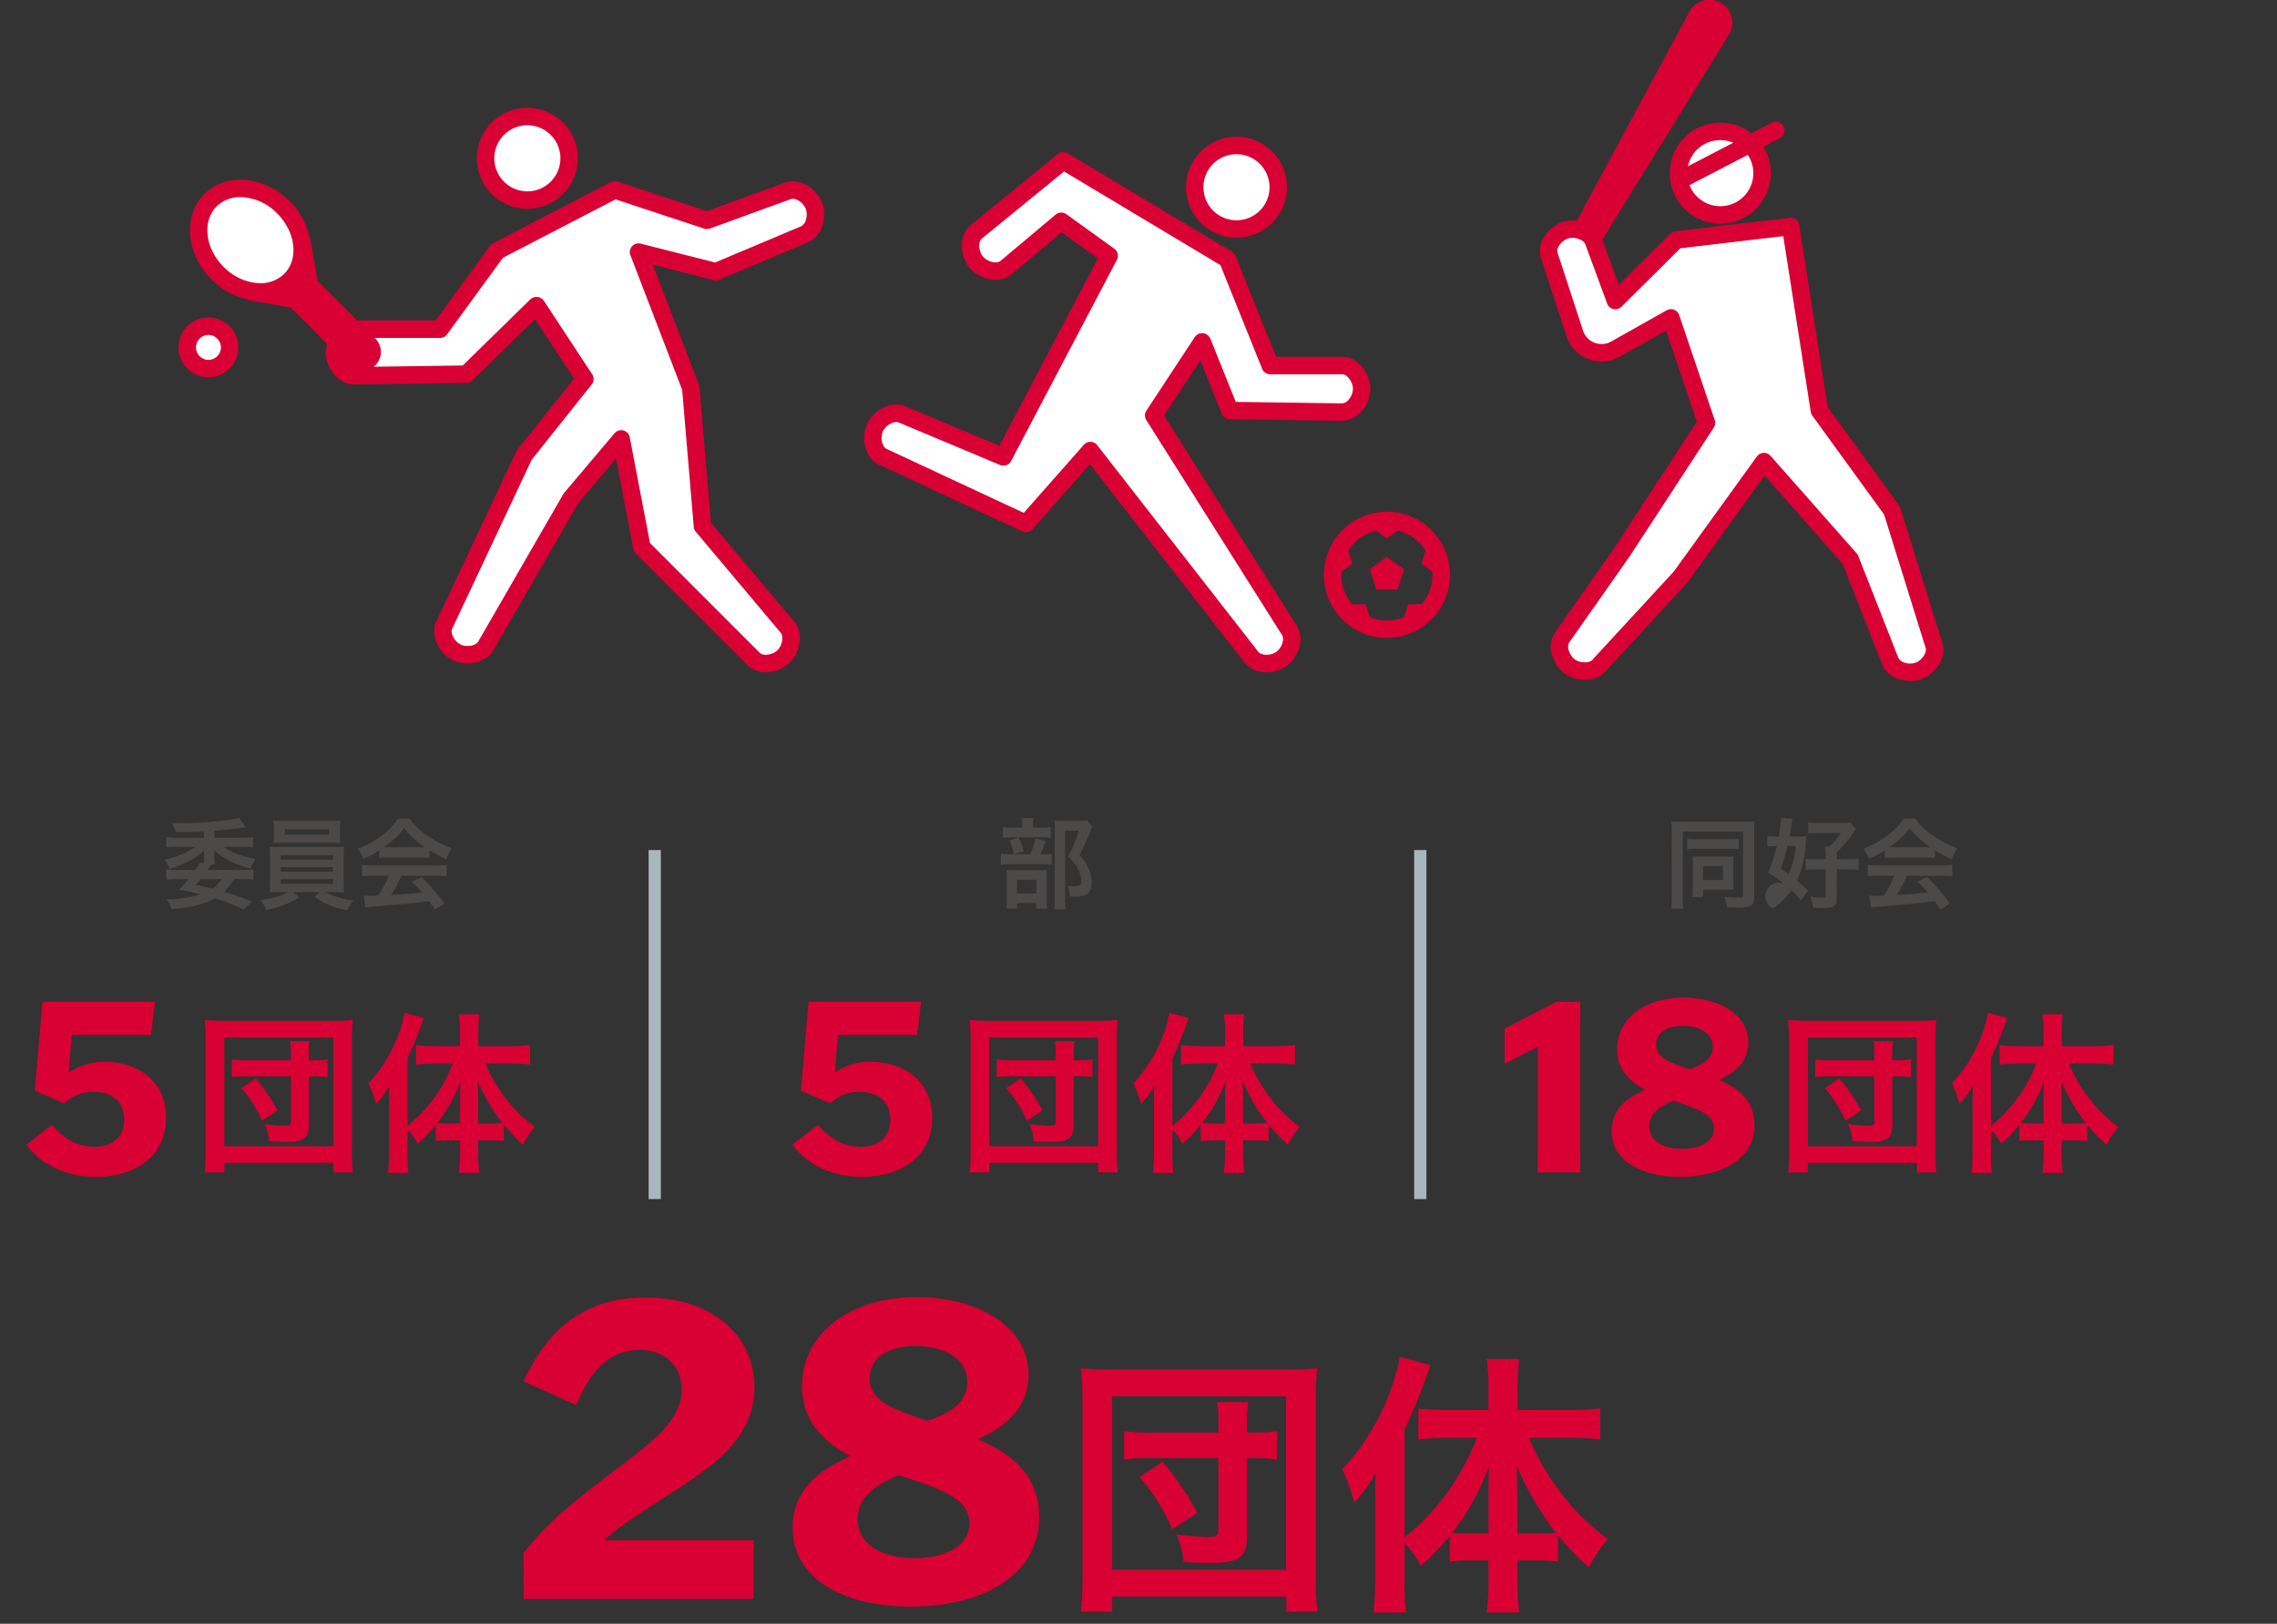 <svg xmlns="http://www.w3.org/2000/svg" xmlns:xlink="http://www.w3.org/1999/xlink" width="603" height="430" viewBox="0 0 603 430"><rect x="0" y="0" width="603" height="430" fill="#333333" stroke="none"/><defs><style>.a,.d{fill:#fff;}.a{stroke:#707070;opacity:0.5;}.b{fill:#d90033;}.c{clip-path:url(#a);}.e{fill:#4c4949;}.f{fill:#aab6bd;}.g{clip-path:url(#b);}</style><clipPath id="a"><rect class="a" width="603" height="430" transform="translate(80 6307)"/></clipPath><clipPath id="b"><path class="b" d="M1.179,15.573A14.385,14.385,0,1,0,15.562,1.186,14.386,14.386,0,0,0,1.179,15.573" transform="translate(-1.179 -1.186)"/></clipPath></defs><g class="c" transform="translate(-80 -6307)"><g transform="translate(-0.315 5.729)"><path class="d" d="M298,4488.914a11.063,11.063,0,1,1-11.064-11.062A11.064,11.064,0,0,1,298,4488.914" transform="translate(120.829 1861.939)"/><path class="b" d="M287.185,4502.537a13.375,13.375,0,1,1,13.375-13.375,13.389,13.389,0,0,1-13.375,13.375m0-22.126a8.751,8.751,0,1,0,8.751,8.751,8.76,8.76,0,0,0-8.751-8.751" transform="translate(120.58 1861.693)"/><path class="d" d="M287,4529.5l7.293,18.114,29.765.41c2.836,0,5.136-3.326,5.136-6.164s-2.3-6.165-5.136-6.165H304.99l-11.346-28.181-43.459-26.027L227.12,4500.3c-2.174,1.823-1.8,5.851.027,8.024s5.723,3.244,7.9,1.42l14.609-12.26,12.677,9.128-28.007,53.265L207.6,4548.674c-2.572-1.2-6.057.854-7.261,3.416s-.521,6.559,2.051,7.758l37.913,17.679,17.04-19.311,42.537,54.558c1.628,2.325,5.672,2.289,8,.671s3.73-5.418,2.1-7.743l-35.855-56.8,12.809-19.473Z" transform="translate(111.718 1862.375)"/><path class="b" d="M304.235,4617.158a7.161,7.161,0,0,1-5.961-2.756l-40.793-52.317-15.2,17.22a2.309,2.309,0,0,1-2.711.564l-37.913-17.677c-3.863-1.8-4.86-7.206-3.168-10.831s6.476-6.334,10.331-4.534l24.687,10.35,26.087-49.611-9.588-6.9-13.231,11.1c-3.253,2.728-8.57,1.354-11.15-1.7-2.577-3.072-3.011-8.548.254-11.288l23.088-18.838a2.307,2.307,0,0,1,2.649-.192l43.459,26.026a2.307,2.307,0,0,1,.956,1.119L306.8,4533.63h17.51c4.248,0,7.437,4.472,7.448,8.467a9.251,9.251,0,0,1-2,5.581,7.043,7.043,0,0,1-5.451,2.9h0l-29.794-.409a2.312,2.312,0,0,1-2.113-1.448l-5.687-14.125-9.59,14.579,35.061,55.539c2.384,3.4.546,8.577-2.73,10.872a9.291,9.291,0,0,1-5.218,1.57m-46.643-61.006c.023,0,.047,0,.069,0a2.314,2.314,0,0,1,1.754.889l42.538,54.557c.026.031.048.063.072.1.753,1.076,3.3,1.129,4.781.1s2.285-3.438,1.527-4.519l-35.916-56.891a2.314,2.314,0,0,1,.025-2.506l12.808-19.471a2.312,2.312,0,0,1,3.526-.4,2.746,2.746,0,0,1,.618.877l6.72,16.688,28.225.388a2.533,2.533,0,0,0,1.782-1.131,4.682,4.682,0,0,0,1.013-2.721c-.006-1.8-1.511-3.852-2.825-3.852H305.238a2.311,2.311,0,0,1-2.144-1.448l-11.057-27.462-41.4-24.792-21.807,17.791c-.987.828-.821,3.368.336,4.748s3.633,1.981,4.64,1.134l14.61-12.259a2.316,2.316,0,0,1,2.836-.1l12.676,9.128a2.31,2.31,0,0,1,.7,2.953l-28.006,53.265a2.311,2.311,0,0,1-2.941,1.056l-26.725-11.207c-1.272-.595-3.507.636-4.272,2.269s-.262,4.119.935,4.678l36.346,16.947,15.9-18.014a2.311,2.311,0,0,1,1.733-.783" transform="translate(111.468 1862.128)"/><path class="d" d="M130.259,4482.07a11.063,11.063,0,1,1-11.062-11.063,11.063,11.063,0,0,1,11.062,11.063" transform="translate(100.774 1861.121)"/><path class="b" d="M119.444,4495.692a13.375,13.375,0,1,1,13.375-13.376,13.39,13.39,0,0,1-13.375,13.376m0-22.125a8.751,8.751,0,1,0,8.751,8.749,8.76,8.76,0,0,0-8.751-8.749" transform="translate(100.528 1860.872)"/><path class="d" d="M138.684,4538.446l-16.058,20.135L101.443,4603.6c-1.2,2.57.844,6.063,3.415,7.261s6.559.522,7.758-2.05l22.362-38.751L148.3,4554.3l5.486,28.7,29.58,29.58c2.006,2.007,5.984,1.28,7.991-.726s2.732-5.985.727-7.991L169.816,4577.4l-3.092-36.607L152.9,4504.831l20.445,5.188,23.317-9.817c2.666-.97,3.689-4.883,2.719-7.549s-4.269-5.006-6.935-4.036l-21.433,7.8-24.406-8.055-31.181,16.168-15.084,20.707H77.535c-2.838,0-5.128,3.332-5.136,6.164s2.3,6.164,5.138,6.164l29.764-.41,18.506-18.115.068-.066Z" transform="translate(96.521 1863.199)"/><path class="b" d="M186.819,4616.337a6.714,6.714,0,0,1-4.841-1.869l-29.58-29.581a2.312,2.312,0,0,1-.637-1.2l-4.575-23.939-10.06,11.9-22.216,38.5c-1.841,3.765-7.178,4.735-10.776,3.068-3.631-1.694-6.34-6.474-4.539-10.336l21.185-45.032a2.374,2.374,0,0,1,.284-.457l15.013-18.822-10.346-15.726-16.567,16.217a2.308,2.308,0,0,1-1.586.659l-29.764.41c-4.3,0-7.48-4.475-7.48-8.477s3.2-8.476,7.447-8.477H99.414l14.393-19.755a2.321,2.321,0,0,1,.805-.692l31.179-16.168a2.328,2.328,0,0,1,1.789-.144l23.643,7.8,20.679-7.525c3.993-1.452,8.517,1.658,9.9,5.41,1.363,3.75-.079,9.008-4.039,10.5l-23.27,9.8a2.3,2.3,0,0,1-1.466.109l-16.116-4.089,12.221,31.787a2.3,2.3,0,0,1,.146.637l3.029,35.876,21.74,25.841c2.909,3.019,1.993,8.367-.8,11.177a9.348,9.348,0,0,1-6.424,2.6M156.17,4582.12l29.078,29.077c.936.935,3.449.547,4.721-.726s1.655-3.792.727-4.722c-.047-.046-.092-.1-.134-.146l-22.268-26.47a2.322,2.322,0,0,1-.534-1.295l-3.065-36.28-13.705-35.65a2.313,2.313,0,0,1,2.728-3.07l19.694,5,22.6-9.517.107-.041a2.527,2.527,0,0,0,1.317-1.684,4.684,4.684,0,0,0,.02-2.9c-.619-1.687-2.741-3.1-3.972-2.653l-21.432,7.8a2.312,2.312,0,0,1-1.516.022l-23.481-7.749-29.831,15.469-14.764,20.266a2.314,2.314,0,0,1-1.869.95H77.783c-1.315,0-2.82,2.055-2.824,3.86s1.5,3.845,2.825,3.845l28.808-.4,17.844-17.469a2.432,2.432,0,0,1,1.9-.679,2.339,2.339,0,0,1,1.719.993l12.808,19.475a2.312,2.312,0,0,1-.123,2.711l-15.889,19.922-21.068,44.779c-.553,1.189.67,3.421,2.3,4.183s4.129.258,4.684-.933c.028-.061.059-.121.093-.179l22.363-38.751a2.271,2.271,0,0,1,.236-.337l13.32-15.76a2.314,2.314,0,0,1,4.038,1.058Z" transform="translate(96.273 1862.952)"/><path class="b" d="M66.08,4500.582,68.1,4512.1,83.9,4527.913a2.691,2.691,0,0,1-3.806,3.806l-15.808-15.81-11.522-2.016" transform="translate(94.17 1864.663)"/><path class="b" d="M82.25,4535.062a4.985,4.985,0,0,1-3.537-1.463L63.42,4518.308l-10.8-1.889a2.313,2.313,0,1,1,.8-4.556l11.523,2.015a2.3,2.3,0,0,1,1.237.643l15.808,15.808a.378.378,0,0,0,.535-.534l-15.809-15.81a2.3,2.3,0,0,1-.643-1.237l-2.016-11.521a2.312,2.312,0,0,1,4.555-.8l1.89,10.8,15.292,15.292a5,5,0,0,1-3.537,8.538" transform="translate(93.92 1864.416)"/><path class="d" d="M62.679,4492.989c5.837,5.839,6.666,14.476,1.85,19.292s-13.453,3.987-19.292-1.85-6.666-14.476-1.849-19.292,13.453-3.988,19.291,1.85" transform="translate(92.671 1863.157)"/><path class="b" d="M56.842,4517.973q-.766,0-1.551-.074a18.893,18.893,0,0,1-11.443-5.587c-6.73-6.73-7.56-16.853-1.85-22.562s15.829-4.881,22.56,1.851a18.88,18.88,0,0,1,5.587,11.44,13.545,13.545,0,0,1-3.737,11.119,13.283,13.283,0,0,1-9.566,3.813m-5.247-27.416a8.783,8.783,0,0,0-6.327,2.463c-3.907,3.906-3.076,11.094,1.85,16.022a14.284,14.284,0,0,0,8.615,4.253,9,9,0,0,0,7.407-2.4c3.907-3.907,3.077-11.094-1.851-16.021a14.028,14.028,0,0,0-9.694-4.313" transform="translate(92.424 1862.911)"/><path class="d" d="M48.778,4526.335a5.606,5.606,0,1,1-5.606-5.605,5.605,5.605,0,0,1,5.606,5.605" transform="translate(92.349 1866.93)"/><path class="b" d="M43.419,4534.5a7.917,7.917,0,1,1,7.918-7.919,7.927,7.927,0,0,1-7.918,7.919m0-11.212a3.294,3.294,0,1,0,3.294,3.293,3.3,3.3,0,0,0-3.294-3.293" transform="translate(92.101 1866.686)"/><path class="d" d="M390.315,4485.585a11.063,11.063,0,1,0,11.062-11.062,11.064,11.064,0,0,0-11.062,11.063" transform="translate(134.509 1861.541)"/><path class="b" d="M401.625,4499.207A13.375,13.375,0,1,1,415,4485.832a13.389,13.389,0,0,1-13.375,13.375m0-22.127a8.751,8.751,0,1,0,8.751,8.752,8.761,8.761,0,0,0-8.751-8.752" transform="translate(134.262 1861.294)"/><path class="d" d="M401.421,4549.026l-22.39,34.263-15.841,22.563c-1.627,2.323-.221,6.115,2.1,7.743s6.368,1.651,8-.672l21.278-23.067,22.076-30.577,22.838,25.849,10.554,26.863c.971,2.668,4.883,3.69,7.55,2.72s5.005-4.269,4.036-6.935l-11.06-35.521-19.229-26.493-7.63-48.739-30.266,3.572L377.3,4516.628l-5.663-15.344c-.733-2.742-4.542-4.1-7.283-3.367s-5.358,3.815-4.625,6.556l6.809,20.844a7.476,7.476,0,0,0,10.773,4.191l14.7-8.282Z" transform="translate(130.81 1864.237)"/><path class="b" d="M455.665,4617.63c-3.166,0-6.456-1.575-7.555-4.6L437.724,4586.6l-20.653-23.374-20.384,28.232a2.465,2.465,0,0,1-.175.215l-21.184,22.965c-2.486,3.341-7.873,3.352-11.108,1.1a9.258,9.258,0,0,1-3.425-4.838,7.043,7.043,0,0,1,.749-6.13l15.843-22.564,21.732-33.261-8.154-24.093-12.274,6.911a9.787,9.787,0,0,1-14.106-5.485l-6.809-20.842c-.013-.039-.025-.08-.035-.12-1.1-4.1,2.394-8.342,6.252-9.388,3.843-1.026,8.924.848,10.09,4.886l4.384,11.881,13.586-13.5a2.307,2.307,0,0,1,1.358-.656l30.266-3.573a2.306,2.306,0,0,1,2.555,1.939l7.544,48.191,18.9,26.04a2.364,2.364,0,0,1,.337.67l11.06,35.522c1.418,3.891-1.694,8.415-5.449,9.793a8.688,8.688,0,0,1-2.962.5m-38.775-60.415a2.313,2.313,0,0,1,1.732.78l22.837,25.848a2.262,2.262,0,0,1,.42.687l10.555,26.865a2.523,2.523,0,0,0,1.7,1.369,4.657,4.657,0,0,0,2.9.021c1.686-.619,3.1-2.734,2.655-3.971l-10.982-35.262-19.006-26.184a2.314,2.314,0,0,1-.413-1l-7.286-46.542-27.261,3.218-15.574,15.471a2.312,2.312,0,0,1-3.8-.839l-5.662-15.346c-.023-.066-.045-.134-.064-.2-.341-1.274-2.717-2.194-4.452-1.732-1.712.464-3.292,2.41-3,3.682l6.786,20.767a5.162,5.162,0,0,0,7.439,2.895l14.705-8.282a2.313,2.313,0,0,1,3.326,1.273l9.408,27.8a2.317,2.317,0,0,1-.254,2.007l-22.39,34.265-15.884,22.625c-.756,1.079.063,3.488,1.536,4.521s4.021.974,4.776-.1a2.374,2.374,0,0,1,.195-.243l21.183-22.964,21.995-30.465a2.307,2.307,0,0,1,1.76-.956c.039,0,.077,0,.114,0" transform="translate(130.562 1863.989)"/><line class="d" y1="13.153" x2="25.314" transform="translate(525.18 6335.87)"/><path class="b" d="M390.885,4490.064a2.313,2.313,0,0,1-1.068-4.364l25.313-13.154a2.313,2.313,0,1,1,2.133,4.1L391.948,4489.8a2.306,2.306,0,0,1-1.064.261" transform="translate(134.299 1861.273)"/><path class="b" d="M397.942,4447.387a3.737,3.737,0,0,1,6.473,3.737l-33.385,54.087-3.236-1.868Z" transform="translate(131.814 1858.067)"/><path class="b" d="M371.275,4507.771a2.3,2.3,0,0,1-1.153-.311l-3.237-1.868a2.31,2.31,0,0,1-.879-3.1l30.149-55.956c.01-.021.021-.04.033-.06a6.05,6.05,0,1,1,10.478,6.05l-33.42,54.145a2.313,2.313,0,0,1-1.97,1.1m28.93-59-22.987,42.665,25.477-41.277a1.391,1.391,0,0,0,.106-1.022,1.425,1.425,0,0,0-2.6-.366" transform="translate(131.567 1857.819)"/><path class="e" d="M53.736,4661.432a63.266,63.266,0,0,0-7.723-2.949c-2.74,1.541-6.236,2.4-11.481,2.872a9.984,9.984,0,0,0-1.3-2.662h.705a28.41,28.41,0,0,0,8.3-1.28c-2.139-.52-3.235-.781-5.74-1.251a22.073,22.073,0,0,0,2.557-2.791H36.02a22.276,22.276,0,0,0-2.869.157v-2.715a11.846,11.846,0,0,0,2.164.157h5.559a7.87,7.87,0,0,0,1.1-1.957l1.069.131a8.408,8.408,0,0,0,.078-1.541v-.7c0-.418.027-.705.053-1.1-2.035,2.008-4.879,3.523-9.132,4.854a8.562,8.562,0,0,0-1.436-2.427,23.228,23.228,0,0,0,8.3-3.39H36.282a24.6,24.6,0,0,0-3.131.156v-2.714a27.3,27.3,0,0,0,3.184.156h6.783v-1.644c-2.244.131-3.366.157-7.385.157a10.824,10.824,0,0,0-1.069-2.4l2.557.025c5.793,0,12.106-.6,15.159-1.434l1.879,2.53c-.47.053-.47.053-1.435.208-1.957.262-2.245.289-6.941.705v1.852h7.175a24.438,24.438,0,0,0,3.106-.156v2.714a23.521,23.521,0,0,0-3.053-.156h-4.8a16.577,16.577,0,0,0,3.522,1.85,26.576,26.576,0,0,0,5.036,1.357,9.231,9.231,0,0,0-1.382,2.558,23.193,23.193,0,0,1-5.61-2.112,16.851,16.851,0,0,1-4.071-2.741,6.948,6.948,0,0,1,.053,1.1v.732a9.559,9.559,0,0,0,.131,1.9H45.1c-.262.341-.444.576-1.071,1.488h10.02a12.04,12.04,0,0,0,2.164-.157v2.715a21.55,21.55,0,0,0-2.844-.157h-2.3a12.949,12.949,0,0,1-2.634,3.392,69.755,69.755,0,0,1,7.357,2.557Zm-11.454-8.062c-.5.6-.705.835-1.331,1.514,1.1.235,1.1.235,4.409,1.042a8.053,8.053,0,0,0,2.479-2.556Z" transform="translate(91.198 1880.685)"/><path class="e" d="M60.73,4656.739c-1.3,0-2.061.027-2.9.1.051-.652.1-1.435.1-2.739v-6.6a25.865,25.865,0,0,0-.1-2.793c.783.079,1.671.1,2.9.1H74.611c1.278,0,2.009-.025,2.922-.1a23.735,23.735,0,0,0-.1,2.793v6.6c0,1.016.027,1.59.027,1.694a4.645,4.645,0,0,0,.077,1.044c-.809-.078-1.617-.1-2.922-.1H72.523a20.735,20.735,0,0,0,7.515,2.219,8.735,8.735,0,0,0-1.617,2.556,19.6,19.6,0,0,1-8.714-3.5l1.409-1.278h-7.1l1.644,1.384a22.784,22.784,0,0,1-4.749,2.321,30.6,30.6,0,0,1-3.992,1.042,8.442,8.442,0,0,0-1.591-2.582c3.731-.573,5.531-1.1,7.41-2.166Zm15.734-14.951c0,.784.026,1.356.078,1.958-.782-.052-1.67-.079-2.818-.079H61.7c-1.174,0-2.088.026-2.871.079.053-.653.1-1.252.1-1.958v-2.009a13.162,13.162,0,0,0-.13-2.008,23.179,23.179,0,0,0,2.975.13H73.62a22.762,22.762,0,0,0,2.949-.13,15.633,15.633,0,0,0-.105,2.008Zm-15.734,6.393H74.61v-1.2H60.73Zm0,3.157H74.61v-1.2H60.73Zm0,3.236H74.61v-1.279H60.73Zm1.07-13.021H73.567v-1.433H61.8Z" transform="translate(93.904 1880.76)"/><path class="e" d="M84.092,4645.755A24.582,24.582,0,0,1,79.918,4648a12.138,12.138,0,0,0-1.513-2.662,24.358,24.358,0,0,0,6.549-3.626,17.15,17.15,0,0,0,4.123-4.386h3.106a15.836,15.836,0,0,0,4.408,4.333,27.643,27.643,0,0,0,6.707,3.523,11.635,11.635,0,0,0-1.436,2.921,27.721,27.721,0,0,1-4.461-2.375v2.036a19.755,19.755,0,0,0-2.349-.1H86.337a20.815,20.815,0,0,0-2.245.1Zm-1.435,6.731a24.539,24.539,0,0,0-3.079.156v-3.026a25.749,25.749,0,0,0,3.079.155H98.914a24.674,24.674,0,0,0,3.053-.155v3.026a24.348,24.348,0,0,0-3.053-.156H89.937a28.321,28.321,0,0,1-2.714,5.062c4.619-.262,4.619-.262,8.272-.65-.835-.916-1.279-1.386-2.74-2.9l2.582-1.15a53.507,53.507,0,0,1,6.029,6.967l-2.5,1.645c-.862-1.28-1.122-1.645-1.567-2.271-2.165.287-3.731.471-4.7.576-2.584.235-7.75.7-8.793.781a30.578,30.578,0,0,0-3.366.367l-.417-3.183c.7.051,1.147.076,1.513.076.182,0,.966-.025,2.3-.1a27.073,27.073,0,0,0,2.791-5.219Zm12.368-7.54c.417,0,.652,0,1.147-.027a21.239,21.239,0,0,1-5.452-5.063,22.236,22.236,0,0,1-5.427,5.063c.442.027.6.027,1.069.027Z" transform="translate(96.637 1880.708)"/><path class="e" d="M241.855,4646.81a11.517,11.517,0,0,0,2.243-.128v2.867a12.468,12.468,0,0,0-2.113-.128h-8.741a17.525,17.525,0,0,0-2.609.128v-2.867a16.7,16.7,0,0,0,2.636.128h5.14a21.122,21.122,0,0,0,1.356-4.252l2.688.679a22.792,22.792,0,0,1-1.383,3.573Zm-.366-7.043a13.5,13.5,0,0,0,2.374-.132v2.819a11.084,11.084,0,0,0-2.191-.132h-8.348a11.668,11.668,0,0,0-2.141.132v-2.819a13.971,13.971,0,0,0,2.479.132h2.662v-.733a9.2,9.2,0,0,0-.157-1.825h3.1a11.851,11.851,0,0,0-.13,1.825v.733Zm-6.576,21.447H232.1a21.46,21.46,0,0,0,.1-2.453V4653.1c0-1.07-.027-1.54-.078-2.139.6.052,1.121.079,2.087.079h6.731a14.049,14.049,0,0,0,1.9-.079,15.05,15.05,0,0,0-.077,1.931v6.341a13.075,13.075,0,0,0,.1,1.956H240V4659.7h-5.089Zm.417-18.865a17.645,17.645,0,0,1,1.357,3.653l-2.583.784a15.741,15.741,0,0,0-1.227-3.654Zm-.417,14.846h5.114v-3.654h-5.114Zm19.883-17.56a8.578,8.578,0,0,0-.521,1.147,53.945,53.945,0,0,1-2.818,6.212,11.7,11.7,0,0,1,2.5,3.782,9.772,9.772,0,0,1,.731,3.628c0,1.644-.678,2.842-1.853,3.261a6.93,6.93,0,0,1-2.661.34,12.536,12.536,0,0,1-1.3-.052,6.142,6.142,0,0,0-.6-2.845,11.55,11.55,0,0,0,1.957.157c1.3,0,1.722-.287,1.722-1.123a7.723,7.723,0,0,0-.835-3.366,10.644,10.644,0,0,0-2.714-3.391,28.794,28.794,0,0,0,2.871-6.837h-3.628v17.77a18.047,18.047,0,0,0,.182,3.051H244.75a24.445,24.445,0,0,0,.157-2.971v-18.344a19.63,19.63,0,0,0-.1-2.192,18.031,18.031,0,0,0,2.14.1h4.514a10.111,10.111,0,0,0,2.06-.131Z" transform="translate(114.729 1880.693)"/><path class="b" d="M6.718,4713.386c3.2,3.522,6.521,5.8,11.216,5.8,5.023,0,7.957-2.74,7.957-7.175,0-4.694-3.13-7.369-8.152-7.369a10.594,10.594,0,0,0-7.695,3.067l-7.826-3.393,2.021-23.542h29.8l-1.044,8.8H12l-.782,9.848h.13a16.319,16.319,0,0,1,9.326-2.739c8.478,0,16.3,4.759,16.3,14.8,0,10.565-8.543,15.65-18.52,15.65-8.608,0-15.065-3.716-18.456-8.542Z" transform="translate(87.315 1885.771)"/><path class="b" d="M42.185,4725.468a45.118,45.118,0,0,0,.273-5.932v-28.985a48.759,48.759,0,0,0-.273-5.478,44.968,44.968,0,0,0,5.385.228H76.054a44.157,44.157,0,0,0,5.339-.228,49.113,49.113,0,0,0-.228,5.478v29.03a45.216,45.216,0,0,0,.274,5.887H76.282v-2.51H47.388v2.51Zm5.2-6.937H76.235v-28.8H47.388Zm17.619-24.511a15.855,15.855,0,0,0-.228-3.333h5.2a15.4,15.4,0,0,0-.228,3.333v1.735h1.277a25.529,25.529,0,0,0,3.7-.229v4.7A28.115,28.115,0,0,0,70.94,4700H69.754v12.825c0,3.651-1.233,4.566-6.254,4.566-1.233,0-1.552,0-4.291-.183a12.406,12.406,0,0,0-1.187-4.566,45.9,45.9,0,0,0,5.524.458c1.094,0,1.46-.275,1.46-1.186V4700H53.6a26.918,26.918,0,0,0-4.245.228v-4.7a24.97,24.97,0,0,0,4.245.229H65.007Zm-7.668,17.756a32.145,32.145,0,0,0-5.432-8.627l3.834-2.556a46.206,46.206,0,0,1,5.751,8.49Z" transform="translate(92.34 1886.282)"/><path class="b" d="M91.3,4720.512a41.172,41.172,0,0,0,.228,5.294H86.139a44.6,44.6,0,0,0,.274-5.34v-12.6c0-2.42,0-3.15.092-5.16a25.4,25.4,0,0,1-3.561,4.885,26.888,26.888,0,0,0-2.008-5.522A38.208,38.208,0,0,0,90.52,4683.4l5.067,1.37a98.6,98.6,0,0,1-4.291,10.68v17.892a39.017,39.017,0,0,0,12-16.523H98.418a42.73,42.73,0,0,0-4.839.275v-5.112c1.416.137,3.2.229,4.976.229h6.664v-4.153a25.972,25.972,0,0,0-.32-4.292h5.432a32.508,32.508,0,0,0-.274,4.337v4.107H118.5a43,43,0,0,0,5.25-.276v5.16a45.822,45.822,0,0,0-5.112-.275h-6.71a39.8,39.8,0,0,0,5.341,9.174,36.179,36.179,0,0,0,7.759,7.623,22.711,22.711,0,0,0-3.149,4.7,44.991,44.991,0,0,1-5.112-5.3v4.337a22.878,22.878,0,0,0-3.333-.182H110.01v3.65a35.057,35.057,0,0,0,.32,4.976H104.9a36.46,36.46,0,0,0,.32-4.976v-3.65h-3.2a22.738,22.738,0,0,0-3.241.182v-4.292a32.436,32.436,0,0,1-4.793,4.975A17.452,17.452,0,0,0,91.3,4714.3Zm13.922-13.375c0-2.373,0-3.331.091-5.477a40.358,40.358,0,0,1-6.116,10.91,27.51,27.51,0,0,0,3.013.135h3.013Zm8.126,5.568a30.219,30.219,0,0,0,3.056-.135,49.709,49.709,0,0,1-6.482-11.047c.092,2.556.092,3.651.092,5.477v5.706Z" transform="translate(96.934 1886.083)"/><path class="b" d="M188.05,4713.386c3.2,3.522,6.521,5.8,11.216,5.8,5.023,0,7.957-2.74,7.957-7.175,0-4.694-3.13-7.369-8.152-7.369a10.594,10.594,0,0,0-7.695,3.067l-7.826-3.393,2.021-23.542h29.8l-1.044,8.8h-21l-.782,9.848h.13a16.319,16.319,0,0,1,9.325-2.739c8.478,0,16.3,4.759,16.3,14.8,0,10.565-8.543,15.65-18.52,15.65-8.608,0-15.065-3.716-18.456-8.542Z" transform="translate(108.869 1885.771)"/><path class="b" d="M223.236,4725.466a45.133,45.133,0,0,0,.273-5.932v-28.986a48.734,48.734,0,0,0-.273-5.476,45.174,45.174,0,0,0,5.385.228H257.1a44.358,44.358,0,0,0,5.339-.228,49.064,49.064,0,0,0-.228,5.476v29.03a45.232,45.232,0,0,0,.274,5.888h-5.157v-2.511H228.439v2.511Zm5.2-6.938h28.847v-28.8H228.439Zm17.619-24.51a15.861,15.861,0,0,0-.228-3.333h5.2a15.408,15.408,0,0,0-.228,3.333v1.734h1.277a25.251,25.251,0,0,0,3.7-.229v4.7a28.115,28.115,0,0,0-3.788-.228h-1.186v12.825c0,3.651-1.233,4.565-6.254,4.565-1.233,0-1.552,0-4.291-.182a12.4,12.4,0,0,0-1.187-4.566,45.931,45.931,0,0,0,5.524.457c1.095,0,1.461-.274,1.461-1.187V4700H234.646a26.917,26.917,0,0,0-4.245.228v-4.7a24.919,24.919,0,0,0,4.245.229h11.412Zm-7.668,17.756a32.144,32.144,0,0,0-5.432-8.628l3.834-2.555a46.207,46.207,0,0,1,5.751,8.489Z" transform="translate(113.847 1886.281)"/><path class="b" d="M272.349,4720.509a41.162,41.162,0,0,0,.228,5.295h-5.386a44.592,44.592,0,0,0,.274-5.34v-12.6c0-2.417,0-3.148.092-5.158a25.466,25.466,0,0,1-3.561,4.886,26.877,26.877,0,0,0-2.009-5.523,38.206,38.206,0,0,0,9.585-18.669l5.067,1.368a98.672,98.672,0,0,1-4.291,10.682v17.894a39.031,39.031,0,0,0,12-16.523H279.47a42.73,42.73,0,0,0-4.839.274v-5.113c1.416.138,3.2.23,4.976.23h6.664v-4.154a25.981,25.981,0,0,0-.32-4.292h5.432a32.531,32.531,0,0,0-.274,4.337v4.108h8.444a43.33,43.33,0,0,0,5.25-.275v5.158a45.828,45.828,0,0,0-5.112-.274h-6.71a39.846,39.846,0,0,0,5.341,9.174,36.222,36.222,0,0,0,7.759,7.622,22.717,22.717,0,0,0-3.149,4.7,44.821,44.821,0,0,1-5.112-5.3v4.336a22.877,22.877,0,0,0-3.333-.182h-3.423v3.652a35.047,35.047,0,0,0,.32,4.975H285.95a36.421,36.421,0,0,0,.32-4.975v-3.652h-3.2a22.739,22.739,0,0,0-3.241.182v-4.291a32.546,32.546,0,0,1-4.793,4.975,17.509,17.509,0,0,0-2.693-3.74Zm13.922-13.375c0-2.373,0-3.33.091-5.477a40.389,40.389,0,0,1-6.116,10.909,27.5,27.5,0,0,0,3.013.136h3.013Zm8.125,5.568a30.215,30.215,0,0,0,3.057-.136,49.652,49.652,0,0,1-6.482-11.047c.092,2.556.092,3.653.092,5.477v5.706Z" transform="translate(118.454 1886.083)"/><rect class="f" width="3.235" height="92.429" transform="translate(252.089 6526.376)"/><rect class="f" width="3.235" height="92.429" transform="translate(454.823 6526.376)"/><path class="b" d="M369.937,4725.971H358.589l.066-6.065v-27.127h-.131l-8.543,4.367h-.13v-9.258l13.824-7.11h6.261l-.066,6.066v33.063Z" transform="translate(128.9 1885.773)"/><path class="e" d="M389.433,4640.636a25.1,25.1,0,0,0-.1-2.634c.521.052,1.774.1,2.949.1h16.255c1.2,0,2.271-.052,2.818-.1-.077.783-.1,1.617-.1,2.844V4658.2c0,2.114-.835,2.636-4.279,2.636-.757,0-1.956-.025-2.9-.1a9.241,9.241,0,0,0-.73-2.767,34.868,34.868,0,0,0,3.652.234c1.1,0,1.332-.1,1.332-.573v-16.909h-15.97v17.379a17.6,17.6,0,0,0,.158,3.026h-3.236a26.88,26.88,0,0,0,.157-3.106Zm4.124,1.958a11.545,11.545,0,0,0,2.321.13h9a11.9,11.9,0,0,0,2.322-.13v2.766a16.881,16.881,0,0,0-2.27-.1h-9.08a17.305,17.305,0,0,0-2.3.1Zm12.184,11.9a16.041,16.041,0,0,0,.079,1.644c-.7-.053-1.122-.079-1.722-.079h-6.341v1.984h-2.845a19.673,19.673,0,0,0,.105-2.323v-6.758a15.382,15.382,0,0,0-.078-1.7c.705.026,1.1.053,1.8.053h7.124a18.24,18.24,0,0,0,1.957-.053,14.7,14.7,0,0,0-.079,1.7Zm-8.009-.94h5.3v-3.73h-5.3Z" transform="translate(133.585 1880.787)"/><path class="e" d="M421.069,4658.979a28.7,28.7,0,0,0-2.583-2.661,17.5,17.5,0,0,1-4.932,4.853,3.631,3.631,0,0,1,2.792-6.679,32.478,32.478,0,0,0-3.992-2.793,43.65,43.65,0,0,0,2.27-7.043H414a13.661,13.661,0,0,0-1.879.131v-2.819a11.534,11.534,0,0,0,2.3.158h.731a34.4,34.4,0,0,0,.547-4.7v-.286l3.079.233a11.951,11.951,0,0,0-.286,1.669c-.156,1.07-.286,1.88-.521,3.081h2.27a17.244,17.244,0,0,0,2.192-.105c-.027.523-.027.523-.105,1.591a27.786,27.786,0,0,1-2.374,10.178,29.06,29.06,0,0,1,2.922,2.662Zm-3.653-14.324c-.078.391-.078.391-.288,1.173a48.759,48.759,0,0,1-1.435,4.774c1.044.705,1.435.993,2.061,1.437a21.183,21.183,0,0,0,1.879-7.384Zm13.072,13.592c0,2.3-.677,2.819-3.574,2.819-.757,0-1.566-.026-2.714-.1a9.9,9.9,0,0,0-.7-2.948,22.211,22.211,0,0,0,2.949.287c.912,0,1.121-.079,1.121-.5v-6.994h-2.635a20.363,20.363,0,0,0-2.661.157v-2.973a14.994,14.994,0,0,0,2.583.13h2.714v-.889a18.7,18.7,0,0,0-.157-2.478h1.044a14.822,14.822,0,0,0,3.1-3.549h-5.792c-1.043,0-2.035.053-2.818.131v-2.974a20.07,20.07,0,0,0,2.9.156h6.026a11.676,11.676,0,0,0,2.271-.129l1.435,1.825a4.613,4.613,0,0,0-.523.626,30.7,30.7,0,0,1-4.566,5.427v1.853h3.184a17.8,17.8,0,0,0,2.583-.157v3a18.565,18.565,0,0,0-2.583-.157h-3.184Z" transform="translate(136.234 1880.685)"/><path class="e" d="M440.463,4645.753a24.556,24.556,0,0,1-4.174,2.243,12.13,12.13,0,0,0-1.514-2.661,24.365,24.365,0,0,0,6.55-3.626,17.225,17.225,0,0,0,4.123-4.386h3.1a15.808,15.808,0,0,0,4.409,4.331,27.6,27.6,0,0,0,6.707,3.524,11.614,11.614,0,0,0-1.436,2.922,27.813,27.813,0,0,1-4.462-2.375v2.036a19.652,19.652,0,0,0-2.349-.1h-8.714a20.672,20.672,0,0,0-2.244.1Zm-1.435,6.731a24.542,24.542,0,0,0-3.08.156v-3.026a25.662,25.662,0,0,0,3.08.155h16.256a24.561,24.561,0,0,0,3.052-.155v3.026a24.33,24.33,0,0,0-3.052-.156h-8.976a28.351,28.351,0,0,1-2.714,5.062c4.619-.261,4.619-.261,8.271-.651-.835-.915-1.279-1.384-2.74-2.9l2.583-1.149a53.468,53.468,0,0,1,6.027,6.967l-2.5,1.645c-.862-1.281-1.122-1.645-1.566-2.271-2.166.286-3.732.471-4.7.574-2.584.235-7.75.705-8.793.783a30.8,30.8,0,0,0-3.366.366l-.417-3.183c.705.052,1.148.078,1.513.078.182,0,.966-.025,2.3-.1a27.033,27.033,0,0,0,2.792-5.218Zm12.367-7.541c.417,0,.652,0,1.148-.025a21.27,21.27,0,0,1-5.453-5.063,22.256,22.256,0,0,1-5.427,5.063c.443.025.6.025,1.07.025Z" transform="translate(138.985 1880.707)"/><path class="b" d="M375.2,4715.134c0-5.609,3.848-8.739,8.739-10.89v-.131c-3.912-2.086-7.3-5.282-7.3-10.63,0-8.281,7.564-13.694,17.607-13.694,8.673,0,17.151,4.043,17.151,11.934,0,4.043-2.348,7.5-7.63,9.783v.129c5.217,2.283,9.26,5.608,9.26,11.87,0,9.065-8.8,13.761-19.693,13.761-10.11,0-18.131-4.109-18.131-12.13m16.3-8.022c-3.914,1.565-6.326,3.587-6.326,6.718,0,4.042,3.912,6,8.673,6,5.023,0,8.478-2.02,8.478-5.347,0-4.042-4.957-5.413-10.825-7.37m4.369-8.347c4.042-1.3,6.13-3.194,6.13-5.935,0-3.65-3.522-5.543-7.957-5.543-4.89,0-7.044,2.348-7.044,5.022,0,3.392,3.587,4.7,8.87,6.456" transform="translate(131.91 1885.653)"/><path class="b" d="M416.991,4725.466a45.131,45.131,0,0,0,.273-5.932v-28.986a48.73,48.73,0,0,0-.273-5.476,45.175,45.175,0,0,0,5.385.228H450.86a44.358,44.358,0,0,0,5.339-.228,49.056,49.056,0,0,0-.228,5.476v29.03a45.255,45.255,0,0,0,.274,5.888h-5.157v-2.511H422.194v2.511Zm5.2-6.938h28.847v-28.8H422.194Zm17.619-24.51a15.859,15.859,0,0,0-.228-3.333h5.2a15.405,15.405,0,0,0-.228,3.333v1.734h1.277a25.251,25.251,0,0,0,3.7-.229v4.7a28.116,28.116,0,0,0-3.788-.228H444.56v12.825c0,3.651-1.233,4.565-6.254,4.565-1.233,0-1.552,0-4.291-.182a12.4,12.4,0,0,0-1.187-4.566,45.932,45.932,0,0,0,5.524.457c1.094,0,1.46-.274,1.46-1.187V4700H428.4a26.918,26.918,0,0,0-4.245.228v-4.7a24.92,24.92,0,0,0,4.245.229h11.412Zm-7.668,17.756a32.142,32.142,0,0,0-5.432-8.628l3.834-2.555a46.213,46.213,0,0,1,5.751,8.489Z" transform="translate(136.868 1886.281)"/><path class="b" d="M466.1,4720.509a41.174,41.174,0,0,0,.228,5.295h-5.386a44.586,44.586,0,0,0,.274-5.34v-12.6c0-2.417,0-3.148.092-5.158a25.473,25.473,0,0,1-3.561,4.886,26.871,26.871,0,0,0-2.009-5.523,38.206,38.206,0,0,0,9.585-18.669l5.067,1.368a98.66,98.66,0,0,1-4.291,10.682v17.894a39.031,39.031,0,0,0,12-16.523h-4.883a42.728,42.728,0,0,0-4.839.274v-5.113c1.416.138,3.2.23,4.975.23h6.664v-4.154a25.981,25.981,0,0,0-.32-4.292h5.432a32.546,32.546,0,0,0-.274,4.337v4.108h8.444a43.331,43.331,0,0,0,5.25-.275v5.158a45.828,45.828,0,0,0-5.112-.274h-6.71a39.845,39.845,0,0,0,5.341,9.174,36.224,36.224,0,0,0,7.759,7.622,22.713,22.713,0,0,0-3.149,4.7,44.811,44.811,0,0,1-5.112-5.3v4.336a22.881,22.881,0,0,0-3.333-.182h-3.423v3.652a35.047,35.047,0,0,0,.32,4.975h-5.432a36.421,36.421,0,0,0,.32-4.975v-3.652h-3.195a22.739,22.739,0,0,0-3.241.182v-4.291a32.546,32.546,0,0,1-4.793,4.975,17.51,17.51,0,0,0-2.693-3.74Zm13.922-13.375c0-2.373,0-3.33.091-5.477A40.39,40.39,0,0,1,474,4712.566a27.493,27.493,0,0,0,3.013.136h3.013Zm8.125,5.568a30.211,30.211,0,0,0,3.057-.136,49.654,49.654,0,0,1-6.482-11.047c.092,2.556.092,3.653.092,5.477v5.706Z" transform="translate(141.481 1886.082)"/><path class="b" d="M159.126,4801.64c-6.3,4.053-12.835,7.994-18.125,12.611v.226h39.4v15.534H119.5v-12.157c6.979-9.231,16.662-16.1,25.107-22.63,8.781-6.642,16.774-12.5,16.774-20.6,0-5.4-3.6-10.583-11.145-10.583-8.332,0-13.4,6.192-16.776,14.633l-13.96-6.3c6.868-14.86,17.113-22.179,32.312-22.179,18.013,0,28.821,10.358,28.821,23.756s-10.921,20.826-21.5,27.694" transform="translate(99.469 1894.685)"/><path class="b" d="M182.2,4811.11c0-9.68,6.642-15.084,15.086-18.8v-.224c-6.754-3.6-12.61-9.12-12.61-18.351,0-14.3,13.061-23.643,30.4-23.643,14.974,0,29.61,6.979,29.61,20.6,0,6.98-4.053,12.947-13.172,16.888v.225c9.007,3.94,15.987,9.683,15.987,20.492,0,15.646-15.2,23.754-34,23.754-17.451,0-31.3-7.093-31.3-20.942m28.146-13.846c-6.755,2.7-10.921,6.192-10.921,11.6,0,6.979,6.754,10.357,14.974,10.357,8.669,0,14.636-3.491,14.636-9.232,0-6.98-8.557-9.346-18.689-12.721m7.543-14.412c6.98-2.25,10.583-5.516,10.583-10.245,0-6.307-6.08-9.57-13.735-9.57-8.444,0-12.161,4.053-12.161,8.667,0,5.856,6.193,8.108,15.312,11.147" transform="translate(108.012 1894.672)"/><path class="b" d="M249.387,4831.12a72,72,0,0,0,.438-9.47v-46.262a77.869,77.869,0,0,0-.438-8.742,71.767,71.767,0,0,0,8.6.364h45.461a70.471,70.471,0,0,0,8.524-.364,78.193,78.193,0,0,0-.364,8.742v46.336a72.007,72.007,0,0,0,.438,9.4h-8.233v-4.005H257.691v4.005Zm8.3-11.073h46.044v-45.969H257.691Zm28.122-39.122a25.437,25.437,0,0,0-.365-5.318h8.306a24.532,24.532,0,0,0-.364,5.318v2.769h2.039a40.9,40.9,0,0,0,5.9-.363v7.5a44.777,44.777,0,0,0-6.046-.364h-1.893v20.473c0,5.828-1.969,7.285-9.982,7.285-1.966,0-2.476,0-6.848-.292a19.833,19.833,0,0,0-1.895-7.285,73.033,73.033,0,0,0,8.816.728c1.748,0,2.331-.436,2.331-1.894v-19.014H267.6a42.667,42.667,0,0,0-6.776.364v-7.5a40.127,40.127,0,0,0,6.776.363h18.214Zm-12.24,28.34A51.284,51.284,0,0,0,264.9,4795.5l6.12-4.08a73.813,73.813,0,0,1,9.18,13.55Z" transform="translate(117.166 1896.931)"/><path class="b" d="M326.819,4823.247a65.979,65.979,0,0,0,.364,8.45h-8.6a71.165,71.165,0,0,0,.438-8.523v-20.108c0-3.859,0-5.025.145-8.231a40.725,40.725,0,0,1-5.683,7.8,42.873,42.873,0,0,0-3.206-8.817,61,61,0,0,0,15.3-29.8l8.086,2.186a157.834,157.834,0,0,1-6.848,17.048v28.559c7.941-6.047,15.082-15.81,19.16-26.373h-7.8a67.948,67.948,0,0,0-7.723.437v-8.159c2.258.218,5.1.366,7.941.366h10.638v-6.632a41.554,41.554,0,0,0-.51-6.849H357.2a51.965,51.965,0,0,0-.438,6.923v6.558H370.24a69.861,69.861,0,0,0,8.378-.437v8.23a72.933,72.933,0,0,0-8.159-.437H359.75a63.407,63.407,0,0,0,8.524,14.643,57.836,57.836,0,0,0,12.385,12.168,36.174,36.174,0,0,0-5.028,7.5,71.717,71.717,0,0,1-8.158-8.45v6.92a36.472,36.472,0,0,0-5.319-.29h-5.464v5.826a55.9,55.9,0,0,0,.51,7.941H348.53a58.225,58.225,0,0,0,.51-7.941v-5.826h-5.1a36.238,36.238,0,0,0-5.173.29v-6.849a52.137,52.137,0,0,1-7.65,7.94,28.024,28.024,0,0,0-4.3-5.974Zm22.221-21.347c0-3.788,0-5.318.146-8.743-3.279,7.943-5.464,11.877-9.763,17.413a43.459,43.459,0,0,0,4.807.218h4.81Zm12.968,8.888a47.8,47.8,0,0,0,4.88-.218,79.269,79.269,0,0,1-10.346-17.632c.147,4.08.147,5.83.147,8.743v9.106Z" transform="translate(125.462 1896.573)"/><g transform="translate(430.904 6436.8)"><g transform="translate(2.313 2.313)"><g class="g"><path class="b" d="M8.742,4.13l-4.548,3.3L5.93,12.781h5.624L13.29,7.435Z" transform="translate(5.643 5.474)"/><path class="b" d="M8.742,8.652l-4.548-3.3L5.93,0h5.624L13.29,5.347Z" transform="translate(5.643 -3.868)"/><path class="b" d="M9.1,8.394,4.551,11.7,0,8.394,1.739,3.047H7.36Z" transform="translate(-3.847 3.025)"/><path class="b" d="M8.962,7.977,10.7,13.324l-4.551,3.3L1.6,13.324,3.338,7.977Z" transform="translate(-0.222 14.178)"/><path class="b" d="M8.524,7.977h5.624l1.736,5.347-4.548,3.3-4.551-3.3Z" transform="translate(11.505 14.178)"/><path class="b" d="M8.388,8.394l1.739-5.347h5.621l1.739,5.347-4.551,3.3Z" transform="translate(15.13 3.025)"/></g></g><path class="b" d="M17.17,33.876a16.7,16.7,0,1,1,16.7-16.7,16.719,16.719,0,0,1-16.7,16.7m0-28.774A12.074,12.074,0,1,0,29.244,17.177,12.089,12.089,0,0,0,17.17,5.1" transform="translate(-0.47 -0.477)"/></g></g></g></svg>